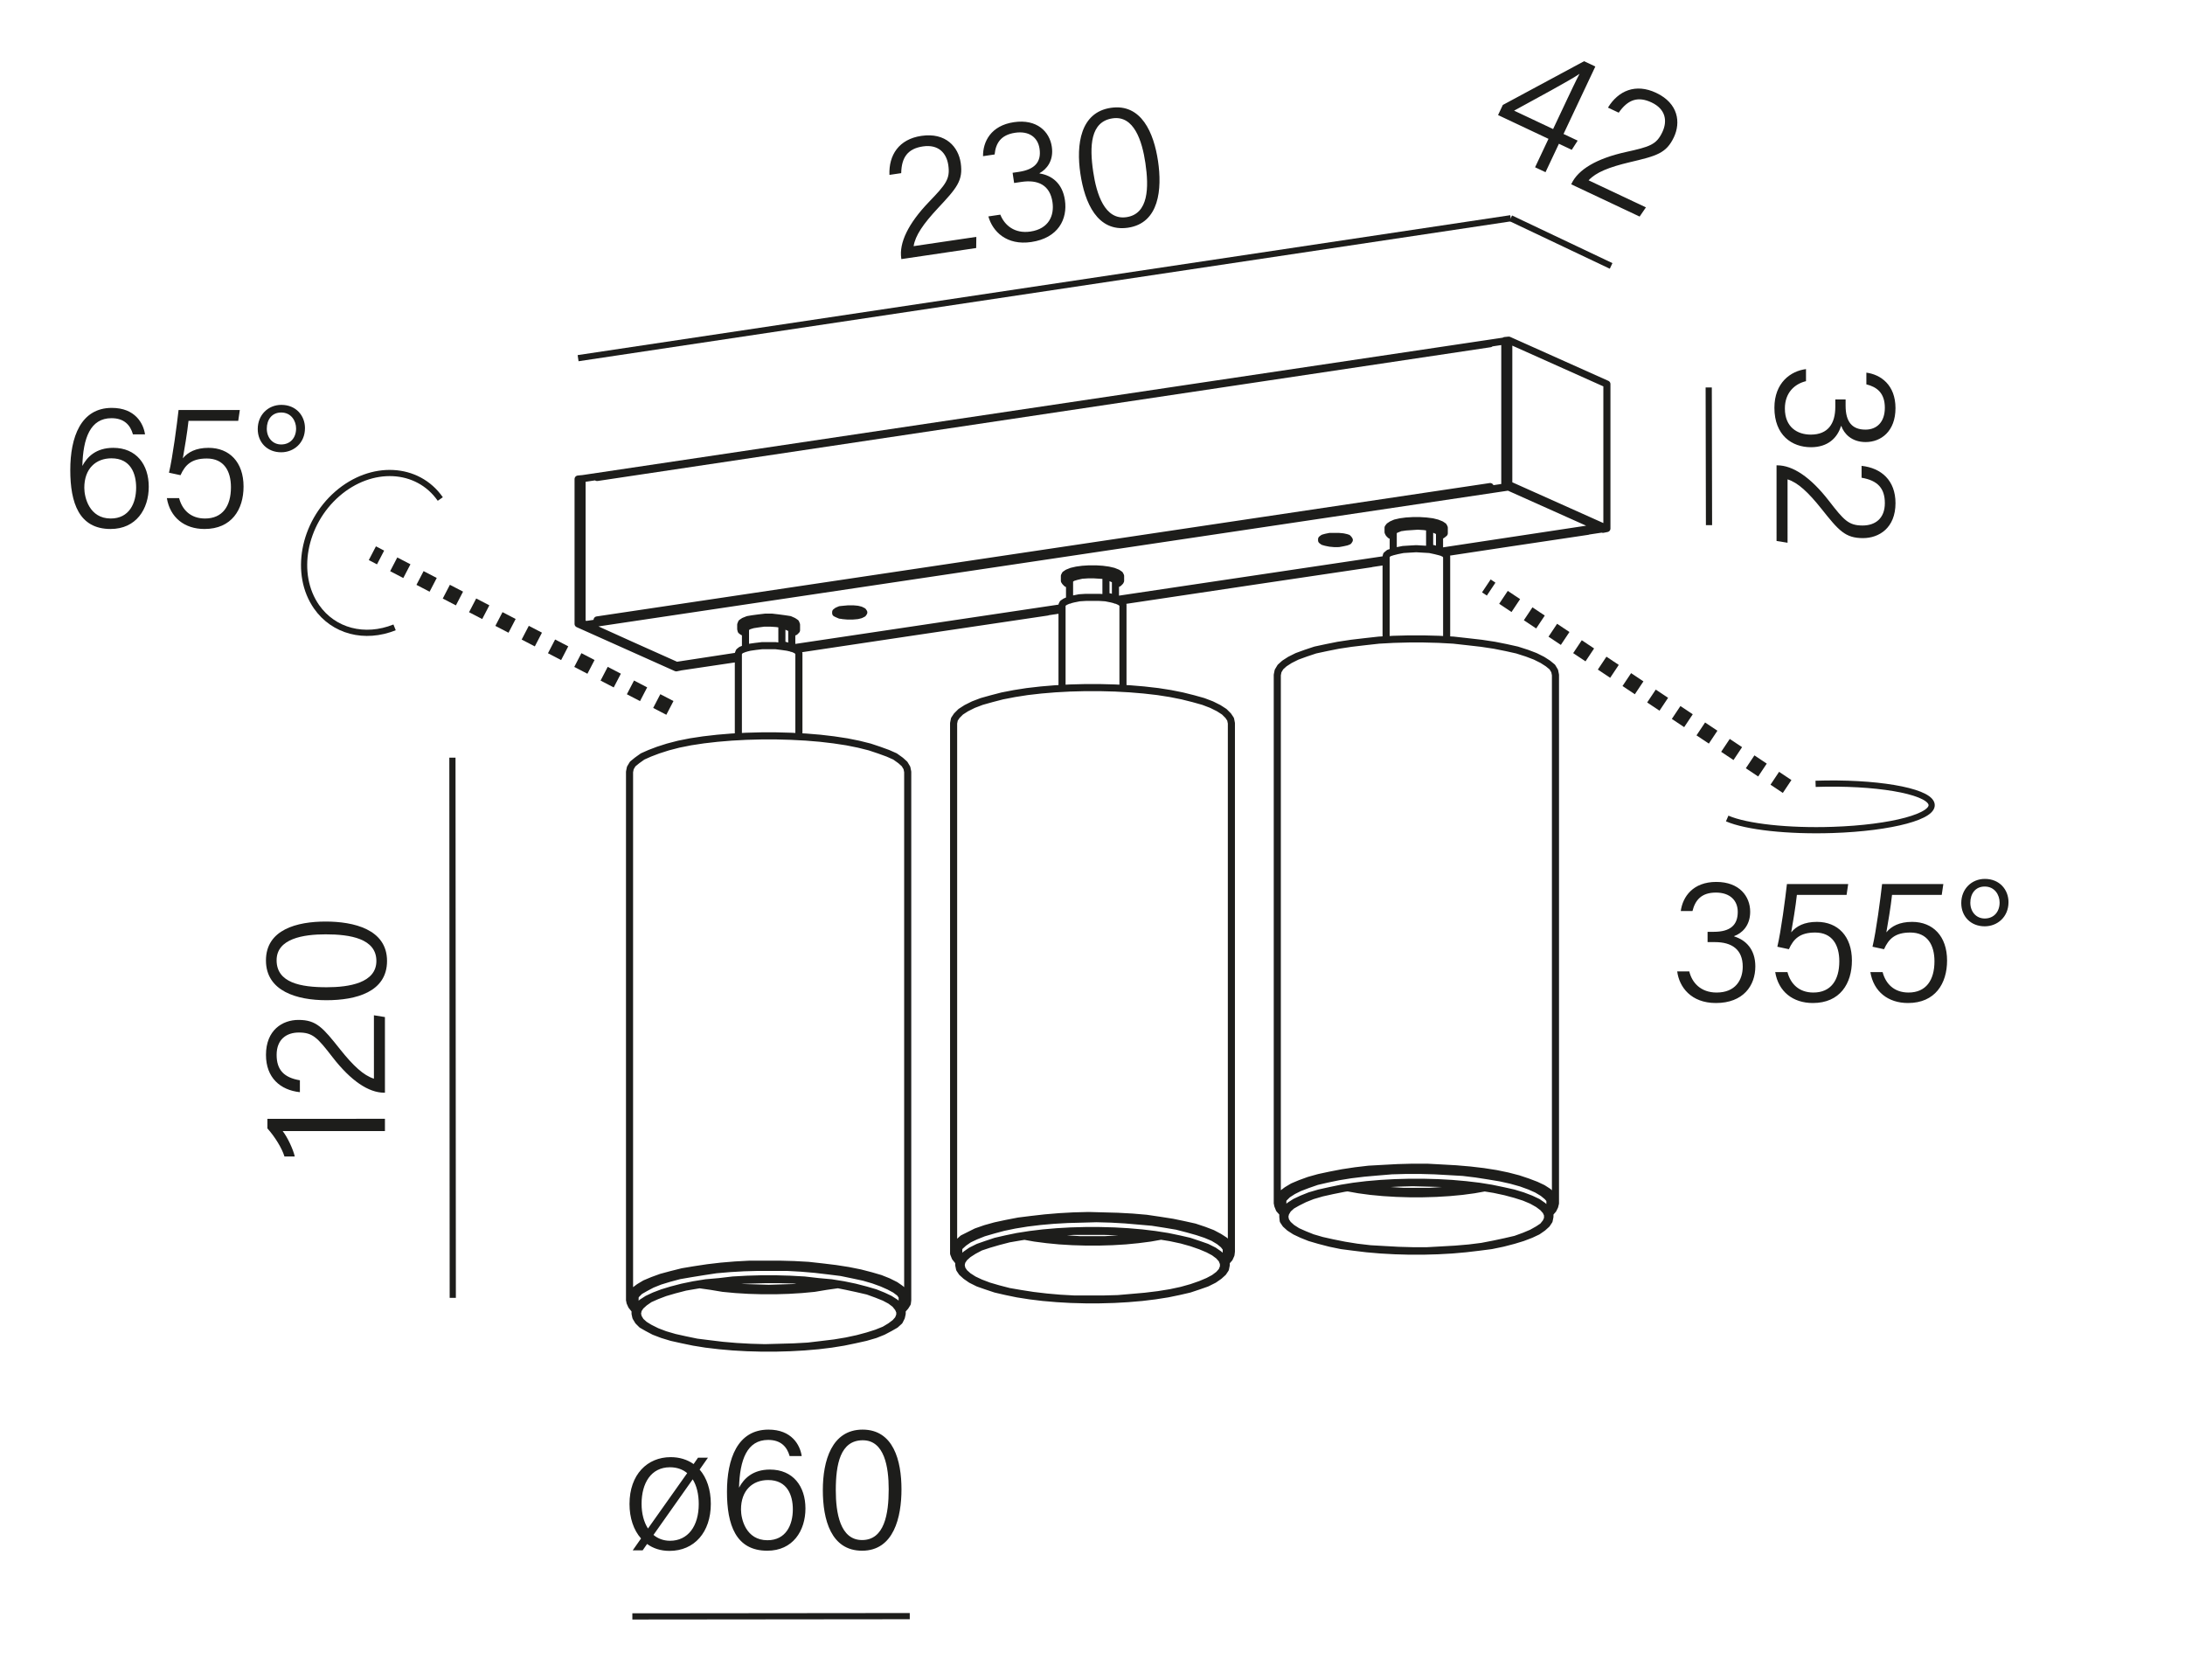 <?xml version="1.0" encoding="UTF-8"?><svg xmlns="http://www.w3.org/2000/svg" width="800" height="615" viewBox="0 0 800 615"><path fill="none" stroke="#1d1d1b" stroke-miterlimit="22.926" stroke-width="2.268" d="M632.378,299.645c7.045,3.061,22.393,4.733,38.621,4.19,21.677-.716,37.85-5.08,36.124-9.737-1.726-4.668-20.7-7.87-42.377-7.142"/><g fill="#1d1d1b"><path d="M615.384 333.528c.715-5.265 4.485-10.66 13.001-10.66 8.515 0 12.415 5.33 12.415 10.92 0 5.2-3.12 7.931-5.85 8.905v.131c4.225 1.3 7.734 4.68 7.734 10.985 0 7.02-4.42 13.391-14.43 13.391-9.166 0-13.456-5.916-14.171-11.571h4.42c.976 4.096 4.16 7.735 10.011 7.735 6.825 0 9.556-4.55 9.556-9.49 0-6.305-4.03-8.97-10.141-8.97h-2.73v-3.771h2.275c6.045 0 8.775-2.47 8.775-7.28 0-4.226-2.86-7.085-7.995-7.085-5.396 0-7.605 2.859-8.581 6.76h-4.29ZM676.095 327.613h-18.201c-.39 3.9-1.625 11.245-2.08 13.716 1.886-2.275 4.811-3.836 9.426-3.836 7.605 0 12.806 5.2 12.806 14.171 0 8.386-4.355 15.536-14.301 15.536-7.28 0-12.61-4.16-13.78-11.311h4.485c1.104 4.225 4.16 7.475 9.49 7.475 6.37 0 9.49-4.484 9.49-11.44 0-5.915-2.535-10.53-8.841-10.53-5.59 0-7.93 2.34-9.62 6.11l-4.225-.91c1.364-5.72 2.925-17.745 3.51-22.945h22.426l-.585 3.965ZM710.935 327.613h-18.201c-.39 3.9-1.625 11.245-2.08 13.716 1.886-2.275 4.811-3.836 9.426-3.836 7.605 0 12.806 5.2 12.806 14.171 0 8.386-4.355 15.536-14.301 15.536-7.28 0-12.61-4.16-13.78-11.311h4.485c1.104 4.225 4.16 7.475 9.49 7.475 6.37 0 9.49-4.484 9.49-11.44 0-5.915-2.535-10.53-8.841-10.53-5.59 0-7.93 2.34-9.62 6.11l-4.225-.91c1.364-5.72 2.925-17.745 3.51-22.945h22.426l-.585 3.965ZM735.375 330.278c0 5.46-4.096 8.841-8.71 8.841-5.07 0-8.581-3.575-8.581-8.516 0-5.136 3.771-8.841 8.646-8.841 5.396 0 8.646 3.966 8.646 8.516ZM721.399 330.473c0 3.314 2.146 5.785 5.266 5.785 3.314 0 5.46-2.405 5.46-5.851 0-2.729-1.755-5.85-5.46-5.85-3.445 0-5.266 2.665-5.266 5.915Z"/></g><path fill="none" stroke="#1d1d1b" stroke-dasharray="5.427 5.427" stroke-miterlimit="22.926" stroke-width="5.669" d="M654.324 287.933 544.198 214.497"/><g fill="#1d1d1b"><path d="m330.017 94.854-.038-.257c-.838-5.659 2.52-12.727 10.091-20.616 6.265-6.513 7.881-8.46 7.129-13.54-.656-4.437-3.633-7.676-9.291-6.838-5.466.809-7.831 3.919-7.948 9.785l-4.309.638c-.285-7.252 3.455-13.062 11.686-14.281 9.002-1.333 13.553 4.105 14.409 9.893.961 6.495-1.461 9.218-8.383 16.617-5.33 5.718-8.25 9.961-8.856 13.862l22.956-3.398-.053 4.082-27.393 4.055ZM359.923 57.178c-.064-5.313 2.876-11.203 11.299-12.45 8.424-1.247 13.062 3.455 13.881 8.985.762 5.144-1.925 8.302-4.483 9.666l.019.129c4.371.667 8.338 3.497 9.261 9.734 1.027 6.944-2.411 13.894-12.313 15.359-9.067 1.342-14.177-3.882-15.713-9.371l4.373-.647c1.563 3.908 5.248 7.043 11.035 6.186 6.751-1 8.785-5.9 8.062-10.787-.924-6.237-5.3-8.284-11.345-7.389l-2.7.399-.552-3.73 2.25-.333c5.98-.885 8.319-3.728 7.614-8.486-.618-4.18-3.866-6.59-8.945-5.838-5.338.79-7.105 3.943-7.499 7.944l-4.243.628ZM423.995 58.996c1.495 10.096.528 22.659-10.981 24.362-11.253 1.666-15.876-9.149-17.457-19.824-1.57-10.61-.03-22.403 11.159-24.059 11.188-1.656 15.747 9.168 17.279 19.521ZM400.26 62.904c1.2 8.102 4.209 17.776 12.182 16.596 8.103-1.199 8.247-10.879 6.924-19.818-1.199-8.102-4.17-17.519-12.015-16.358-8.167 1.209-8.48 10.192-7.091 19.58Z"/></g><path fill="none" stroke="#1d1d1b" stroke-miterlimit="22.926" stroke-width="2.268" d="M211.661 131.125 553.117 79.906"/><g fill="#1d1d1b"><path d="m253.948 535.988 1.624-2.341h3.64l-3.054 4.355c2.6 2.99 4.096 7.345 4.096 12.545.001 10.4-6.043 17.227-15.144 17.227-3.186 0-5.98-.91-8.19-2.535l-1.625 2.342h-3.64l3.054-4.355c-2.73-3.055-4.225-7.54-4.226-12.61-.001-10.855 6.562-17.162 15.078-17.162 3.25 0 6.11.91 8.387 2.535ZM234.903 550.55c0 3.575.846 6.694 2.341 9.034l14.363-20.28c-1.625-1.365-3.77-2.146-6.305-2.146-6.955 0-10.4 5.852-10.399 13.392ZM255.834 550.613c0-3.641-.781-6.76-2.211-9.034l-14.364 20.346c1.626 1.364 3.706 2.145 6.046 2.145 6.565 0 10.53-5.331 10.529-13.456ZM289.111 533.061c-.975-3.445-3.25-5.915-7.865-5.915-7.735.001-10.4 7.281-10.659 17.486 1.755-3.315 5.005-6.631 11.311-6.631 8.45 0 13 6.109 13.001 14.234.001 8.19-4.613 15.472-13.974 15.472-11.57.001-14.756-9.555-14.757-21.58-.002-12.025 3.832-22.751 15.207-22.752 8.516 0 11.571 5.655 12.157 9.686h-4.421ZM290.283 552.562c0-5.07-1.951-10.726-9.036-10.726-5.72 0-9.944 3.771-9.944 10.791.001 3.511 1.821 11.246 9.687 11.245 6.76 0 9.295-5.591 9.294-11.311ZM330.061 545.215c.002 10.205-2.792 22.491-14.427 22.491-11.376.001-14.367-11.375-14.368-22.165-.002-10.726 3.247-22.166 14.558-22.167 11.311 0 14.236 11.376 14.237 21.841ZM306.011 545.606c0 8.189 1.562 18.2 9.622 18.199 8.189 0 9.749-9.556 9.748-18.591 0-8.19-1.562-17.94-9.491-17.94-8.256.001-9.88 8.841-9.879 18.332Z"/></g><path fill="none" stroke="#1d1d1b" stroke-miterlimit="22.926" stroke-width="2.268" d="M333.096 591.656 231.528 591.758"/><g fill="#1d1d1b"><path d="m140.937 414.072-37.441.007c1.755 2.21 3.901 6.824 4.421 9.294l-3.77.001c-.91-2.99-3.446-7.149-6.241-10.27l-.001-3.51 43.031-.008.001 4.485ZM140.935 400.033h-.26c-5.721.001-12.222-4.354-18.918-12.997-5.526-7.148-7.217-9.034-12.353-9.033-4.485.001-8.124 2.473-8.123 8.192 0 5.525 2.73 8.319 8.517 9.294l.001 4.354c-7.216-.778-12.417-5.328-12.418-13.648-.002-9.1 6.043-12.806 11.894-12.807 6.565-.001 8.905 2.793 15.212 10.722 4.876 6.109 8.646 9.619 12.417 10.788l-.004-23.206 4.03.649.005 27.691ZM119.214 337.376c10.205-.002 22.491 2.79 22.493 14.425.002 11.376-11.374 14.369-22.164 14.371-10.726.002-22.166-3.246-22.168-14.557s11.374-14.237 21.839-14.239ZM119.609 361.427c8.189-.002 18.199-1.564 18.198-9.625-.001-8.189-9.557-9.748-18.592-9.746-8.19.002-17.94 1.564-17.939 9.494.001 8.256 8.842 9.879 18.333 9.877Z"/></g><path fill="none" stroke="#1d1d1b" stroke-miterlimit="22.926" stroke-width="2.268" d="M165.647 277.37 165.774 475.144"/><g fill="#1d1d1b"><path d="M683.337 136.42c5.265.714 10.661 4.483 10.662 12.998.001 8.516-5.328 12.417-10.919 12.418-5.2.001-7.931-3.119-8.906-5.849h-.13c-1.3 4.226-4.679 7.736-10.984 7.737-7.021.001-13.392-4.417-13.393-14.428-.002-9.165 5.913-13.457 11.568-14.173v4.42c-4.095.976-7.734 4.162-7.733 10.013.001 6.825 4.552 9.554 9.492 9.553 6.305-.001 8.97-4.032 8.969-10.142l-.001-2.73 3.771-.001.001 2.275c.001 6.045 2.471 8.775 7.281 8.774 4.225-.001 7.085-2.862 7.084-7.998-.001-5.395-2.861-7.604-6.762-8.578v-4.29ZM650.451 170.355h.26c5.721-.001 12.222 4.354 18.918 12.997 5.526 7.148 7.216 9.034 12.352 9.033 4.485-.001 8.125-2.473 8.124-8.192-.001-5.525-2.73-8.319-8.517-9.294l-.001-4.354c7.216.778 12.417 5.328 12.418 13.648.002 9.1-6.043 12.807-11.894 12.808-6.565.001-8.905-2.794-15.213-10.723-4.875-6.109-8.646-9.619-12.416-10.788l.003 23.206-4.03-.65-.004-27.69Z"/></g><path fill="none" stroke="#1d1d1b" stroke-miterlimit="22.926" stroke-width="2.268" d="M625.723 192.263 625.618 141.837"/><g fill="#1d1d1b"><path d="m562.044 61.238 4.906-10.407-18.462-8.705 1.746-3.704 29.754-16.011 4.115 1.94-11.641 24.694 5.174 2.44-2.162 3.365-4.703-2.218-4.906 10.407-3.821-1.802ZM573.742 36.426c1.192-2.528 3.243-6.879 4.58-9.411-2.945 2.133-16.79 9.547-23.968 13.493l14.287 6.736 5.101-10.818ZM575.272 67.474l.111-.235c2.439-5.174 9.149-9.196 19.824-11.565 8.823-1.948 11.249-2.673 13.439-7.318 1.912-4.057 1.23-8.403-3.943-10.842-4.998-2.356-8.69-1.08-12.039 3.738l-3.939-1.857c3.783-6.193 10.115-8.957 17.641-5.408 8.232 3.881 9.005 10.93 6.511 16.221-2.8 5.938-6.325 6.863-16.188 9.183-7.605 1.805-12.388 3.718-15.054 6.629l20.989 9.897-2.306 3.369-25.047-11.811Z"/></g><path fill="none" stroke="#1d1d1b" stroke-miterlimit="22.926" stroke-width="2.268" d="M553.117 79.906 589.882 97.354M144.471 229.678c-10.976 4.39-22.328 1.405-28.568-7.522-8.328-11.935-4.935-30.433 7.568-41.34 12.519-10.891 29.412-10.055 37.732 1.873"/><path fill="none" stroke="#1d1d1b" stroke-dasharray="5.427 5.427" stroke-miterlimit="22.926" stroke-width="5.669" d="M245.272 259.161 136.334 202.527"/><g fill="#1d1d1b"><path d="M48.676 159.011c-.975-3.445-3.25-5.915-7.865-5.915-7.735 0-10.4 7.28-10.66 17.485 1.755-3.315 5.005-6.63 11.311-6.63 8.45 0 13 6.11 13 14.236 0 8.19-4.615 15.471-13.976 15.471-11.57 0-14.755-9.556-14.755-21.581s3.835-22.751 15.21-22.751c8.516 0 11.57 5.655 12.156 9.686h-4.421ZM49.846 178.511c0-5.07-1.95-10.725-9.035-10.725-5.72 0-9.945 3.77-9.945 10.79 0 3.51 1.82 11.246 9.686 11.246 6.76 0 9.295-5.59 9.295-11.311ZM87.221 154.071h-18.201c-.39 3.9-1.625 11.246-2.08 13.716 1.885-2.275 4.811-3.835 9.426-3.835 7.604 0 12.806 5.2 12.806 14.171 0 8.385-4.355 15.536-14.301 15.536-7.28 0-12.61-4.16-13.781-11.311h4.485c1.105 4.225 4.16 7.475 9.49 7.475 6.371 0 9.491-4.485 9.491-11.44 0-5.915-2.535-10.53-8.841-10.53-5.59 0-7.931 2.34-9.62 6.11l-4.226-.91c1.365-5.72 2.926-17.746 3.511-22.946h22.426l-.585 3.965ZM111.66 156.736c0 5.46-4.096 8.841-8.711 8.841-5.07 0-8.58-3.575-8.58-8.516 0-5.135 3.771-8.84 8.646-8.84 5.395 0 8.646 3.965 8.646 8.515ZM97.685 156.931c0 3.315 2.145 5.785 5.265 5.785 3.315 0 5.46-2.405 5.46-5.85 0-2.73-1.755-5.85-5.46-5.85-3.445 0-5.265 2.665-5.265 5.915Z"/></g><g fill="none" stroke="#1d1d1b" stroke-linecap="round" stroke-linejoin="round" stroke-width="2.598"><path d="M349.148 264.769 349.438 263.32M349.438 263.32 350.307 262.017M350.307 262.017 351.756 260.568M351.756 260.568 353.784 259.264M353.784 259.264 356.392 257.96M356.392 257.96 359.435 256.801M359.435 256.801 363.057 255.787M363.057 255.787 366.968 254.773M366.968 254.773 371.459 253.904M371.459 253.904 376.095 253.179M376.095 253.179 381.166 252.6M381.166 252.6 386.382 252.165M386.382 252.165 391.742 251.875M391.742 251.875 397.247 251.73M397.247 251.73 402.753 251.73M402.753 251.73 408.258 251.875M408.258 251.875 413.618 252.165M413.618 252.165 418.834 252.6M418.834 252.6 423.905 253.179M423.905 253.179 428.541 253.904M428.541 253.904 432.887 254.773M432.887 254.773 436.943 255.787M436.943 255.787 440.565 256.801M440.565 256.801 443.608 257.96M443.608 257.96 446.216 259.264M446.216 259.264 448.244 260.568M448.244 260.568 449.693 262.017M449.693 262.017 450.562 263.32M450.562 263.32 450.852 264.769M350.307 459.048 350.597 460.063M350.597 460.063 351.032 461.222M448.968 461.222 449.548 459.773M449.548 459.773 449.548 458.469M449.548 458.469 448.968 457.02M448.968 457.02 447.954 455.716M447.954 455.716 446.36 454.412M446.36 454.412 444.187 453.108M444.187 453.108 441.435 451.949M441.435 451.949 438.392 450.935M438.392 450.935 434.77 449.921M434.77 449.921 430.859 448.907M430.859 448.907 426.512 448.183M426.512 448.183 421.876 447.458M421.876 447.458 416.951 447.024M416.951 447.024 411.88 446.589M411.88 446.589 406.809 446.299M406.809 446.299 401.449 446.154M401.449 446.154 396.233 446.299M396.233 446.299 390.873 446.444M390.873 446.444 385.802 446.734M385.802 446.734 380.876 447.168M380.876 447.168 376.095 447.748M376.095 447.748 371.604 448.472M371.604 448.472 367.403 449.342M367.403 449.342 363.636 450.356M363.636 450.356 360.159 451.37M360.159 451.37 357.261 452.529M357.261 452.529 354.799 453.688M354.799 453.688 352.915 454.992M352.915 454.992 351.466 456.296M351.466 456.296 350.597 457.6M350.597 457.6 350.307 459.048M450.852 458.179 450.707 459.338M450.707 459.338 450.127 460.642M450.127 460.642 449.113 461.801M350.887 461.801 349.728 460.352M349.728 460.352 349.148 458.903M349.148 458.903 349.148 457.6M349.148 457.6 349.728 456.151M349.728 456.151 350.887 454.847M350.887 454.847 352.481 453.398M352.481 453.398 354.799 452.239M354.799 452.239 357.406 450.935M357.406 450.935 360.739 449.776M360.739 449.776 364.36 448.762M364.36 448.762 368.417 447.893M368.417 447.893 372.908 447.024M372.908 447.024 377.544 446.444M377.544 446.444 382.615 445.865M382.615 445.865 387.83 445.43M387.83 445.43 393.046 445.14M393.046 445.14 398.551 444.995M398.551 444.995 403.912 445.14M403.912 445.14 409.272 445.285M409.272 445.285 414.633 445.575M414.633 445.575 419.703 446.009M419.703 446.009 424.629 446.734M424.629 446.734 429.265 447.458M429.265 447.458 433.466 448.328M433.466 448.328 437.378 449.197M437.378 449.197 440.855 450.356M440.855 450.356 443.898 451.515M443.898 451.515 446.36 452.819M446.36 452.819 448.389 454.123M448.389 454.123 449.693 455.426M449.693 455.426 450.562 456.875M450.562 456.875 450.852 458.179M349.873 459.048 350.163 460.352M350.163 460.352 351.032 461.801M448.968 461.801 449.837 460.352M449.837 460.352 449.982 458.903M449.982 458.903 449.693 457.6M449.693 457.6 448.823 456.151M448.823 456.151 447.375 454.847M447.375 454.847 445.346 453.543M445.346 453.543 442.739 452.384M442.739 452.384 439.696 451.225M439.696 451.225 436.219 450.066M436.219 450.066 432.307 449.197M432.307 449.197 427.961 448.328M427.961 448.328 423.325 447.603M423.325 447.603 418.399 447.024M418.399 447.024 413.184 446.589M413.184 446.589 407.968 446.299M407.968 446.299 402.608 446.154M402.608 446.154 397.102 446.154M397.102 446.154 391.742 446.299M391.742 446.299 386.527 446.589M386.527 446.589 381.311 447.024M381.311 447.024 376.53 447.603M376.53 447.603 371.894 448.328M371.894 448.328 367.548 449.197M367.548 449.197 363.636 450.211M363.636 450.211 360.159 451.225M360.159 451.225 357.117 452.384M357.117 452.384 354.509 453.543M354.509 453.543 352.625 454.847M352.625 454.847 351.177 456.296M351.177 456.296 350.163 457.6M350.163 457.6 349.873 459.048M349.148 264.769 349.148 458.179M450.852 458.179 450.852 264.769M350.887 461.801 350.887 461.801M448.968 461.801 448.968 461.801M292.502 239.271 292.212 238.547M292.212 238.547 291.488 237.967M291.488 237.967 290.184 237.388M290.184 237.388 288.3 236.953M288.3 236.953 286.272 236.663M286.272 236.663 283.954 236.373M283.954 236.373 281.491 236.373M281.491 236.373 279.028 236.373M279.028 236.373 276.565 236.663M276.565 236.663 274.537 236.953M274.537 236.953 272.799 237.388M272.799 237.388 271.35 237.967M271.35 237.967 270.625 238.547M270.625 238.547 270.336 239.271M286.272 228.55 284.244 228.26M284.244 228.26 282.071 228.116M282.071 228.116 279.753 228.116M279.753 228.116 277.58 228.405M277.58 228.405 275.696 228.695M275.696 228.695 274.247 229.13M274.247 229.13 273.233 229.709M273.233 229.709 272.943 230.289M289.749 237.243 289.025 236.808M289.025 236.808 287.866 236.373M287.866 236.373 286.272 235.939M289.894 237.388 289.894 230.144M286.272 228.55 289.894 230.144M286.272 228.55 286.272 235.939M289.894 230.289 289.894 230.289M292.502 269.695 292.502 239.271M270.336 239.271 270.336 269.695M272.943 230.289 272.943 237.388M289.894 237.388 289.894 230.289M259.035 469.914 263.092 470.494M263.092 470.494 267.438 470.928M267.438 470.928 272.074 471.363M272.074 471.363 276.71 471.508M276.71 471.508 281.491 471.653M281.491 471.653 286.127 471.508M286.127 471.508 290.908 471.363M290.908 471.363 295.399 470.928M295.399 470.928 299.746 470.494M299.746 470.494 303.802 469.914M258.746 469.914 262.947 470.494M262.947 470.494 267.293 471.073M267.293 471.073 271.929 471.363M271.929 471.363 276.71 471.653M276.71 471.653 281.491 471.653M281.491 471.653 286.272 471.653M286.272 471.653 290.908 471.363M290.908 471.363 295.544 471.073M295.544 471.073 300.035 470.494M300.035 470.494 304.092 469.914M256.283 470.349 260.339 470.928M260.339 470.928 264.686 471.653M264.686 471.653 269.322 472.087M269.322 472.087 274.103 472.377M274.103 472.377 279.028 472.522M279.028 472.522 283.954 472.522M283.954 472.522 288.735 472.377M288.735 472.377 293.516 472.087M293.516 472.087 298.152 471.653M298.152 471.653 302.498 470.928M302.498 470.928 306.555 470.349M233.392 480.925 233.682 479.476M233.682 479.476 234.551 478.172M234.551 478.172 236 476.868M236 476.868 237.883 475.564M237.883 475.564 240.491 474.405M240.491 474.405 243.534 473.246M243.534 473.246 247.011 472.232M247.011 472.232 250.922 471.218M250.922 471.218 255.124 470.494M255.124 470.494 259.76 469.769M259.76 469.769 264.541 469.19M264.541 469.19 269.611 468.755M269.611 468.755 274.827 468.61M274.827 468.61 280.042 468.465M280.042 468.465 285.403 468.465M285.403 468.465 290.618 468.61M290.618 468.61 295.834 469.045M295.834 469.045 300.76 469.479M300.76 469.479 305.541 470.059M305.541 470.059 309.887 470.928M309.887 470.928 313.943 471.797M313.943 471.797 317.71 472.667M317.71 472.667 320.898 473.826M320.898 473.826 323.795 474.985M323.795 474.985 325.968 476.144M325.968 476.144 327.707 477.448M327.707 477.448 328.866 478.896M328.866 478.896 329.445 480.2M329.445 480.2 329.445 481.504M329.445 481.504 328.866 482.953M328.866 482.953 327.707 484.257M327.707 484.257 325.968 485.561M325.968 485.561 323.795 486.865M323.795 486.865 320.898 488.024M320.898 488.024 317.71 489.038M317.71 489.038 313.943 490.052M313.943 490.052 309.887 490.921M309.887 490.921 305.541 491.646M305.541 491.646 300.76 492.225M300.76 492.225 295.834 492.805M295.834 492.805 290.618 493.094M290.618 493.094 285.403 493.239M285.403 493.239 280.042 493.384M280.042 493.384 274.827 493.239M274.827 493.239 269.611 492.949M269.611 492.949 264.541 492.515M264.541 492.515 259.76 491.935M259.76 491.935 255.124 491.356M255.124 491.356 250.922 490.487M250.922 490.487 247.011 489.617M247.011 489.617 243.534 488.603M243.534 488.603 240.491 487.444M240.491 487.444 237.883 486.14M237.883 486.14 236 484.981M236 484.981 234.551 483.677M234.551 483.677 233.682 482.229M233.682 482.229 233.392 480.925M232.523 480.925 232.813 479.476M232.813 479.476 233.682 478.172M233.682 478.172 234.986 476.868M234.986 476.868 237.014 475.564M237.014 475.564 239.477 474.405M239.477 474.405 242.519 473.246M242.519 473.246 245.852 472.232M245.852 472.232 249.763 471.218M249.763 471.218 253.965 470.349M253.965 470.349 258.456 469.624M258.456 469.624 263.382 469.19M263.382 469.19 268.307 468.61M268.307 468.61 273.523 468.32M273.523 468.32 278.739 468.176M278.739 468.176 284.099 468.176M284.099 468.176 289.315 468.32M289.315 468.32 294.53 468.61M294.53 468.61 299.601 469.19M299.601 469.19 304.382 469.624M304.382 469.624 308.873 470.349M308.873 470.349 313.074 471.218M313.074 471.218 316.986 472.232M316.986 472.232 320.463 473.246M320.463 473.246 323.36 474.405M323.36 474.405 325.823 475.564M325.823 475.564 327.852 476.868M327.852 476.868 329.3 478.172M329.3 478.172 330.025 479.476M330.025 479.476 330.315 480.925M330.315 480.925 330.025 482.229M330.025 482.229 329.3 483.677M329.3 483.677 327.852 484.981M327.852 484.981 325.823 486.14M325.823 486.14 323.36 487.444M323.36 487.444 320.463 488.603M320.463 488.603 316.986 489.617M316.986 489.617 313.074 490.487M313.074 490.487 308.873 491.356M308.873 491.356 304.382 492.08M304.382 492.08 299.601 492.66M299.601 492.66 294.53 493.094M294.53 493.094 289.315 493.384M289.315 493.384 284.099 493.529M284.099 493.529 278.739 493.529M278.739 493.529 273.523 493.384M273.523 493.384 268.307 493.094M268.307 493.094 263.382 492.66M263.382 492.66 258.456 492.08M258.456 492.08 253.965 491.356M253.965 491.356 249.763 490.487M249.763 490.487 245.852 489.617M245.852 489.617 242.519 488.603M242.519 488.603 239.477 487.444M239.477 487.444 237.014 486.14M237.014 486.14 234.986 484.981M234.986 484.981 233.682 483.677M233.682 483.677 232.813 482.229M232.813 482.229 232.523 480.925M330.315 480.925 330.315 474.695M232.523 474.695 232.523 480.925M291.633 228.695 291.343 227.971M291.343 227.971 290.474 227.391M290.474 227.391 289.17 226.812M289.17 226.812 287.286 226.522M287.286 226.522 285.113 226.232M285.113 226.232 282.65 225.942M282.65 225.942 280.187 225.942M280.187 225.942 277.724 226.232M277.724 226.232 275.551 226.522M275.551 226.522 273.813 226.812M273.813 226.812 272.364 227.391M272.364 227.391 271.495 227.971M271.495 227.971 271.205 228.695M271.205 230.289 271.35 230.868M271.35 230.868 271.929 231.303M271.929 231.303 272.943 231.737M289.894 231.737 291.053 231.303M291.053 231.303 291.633 230.723M291.633 230.723 291.633 229.999M291.633 229.999 291.198 229.419M291.198 229.419 290.039 228.84M290.039 228.84 288.59 228.405M288.59 228.405 286.707 227.971M286.707 227.971 284.534 227.826M284.534 227.826 282.071 227.681M282.071 227.681 279.753 227.681M279.753 227.681 277.435 227.826M277.435 227.826 275.406 228.116M275.406 228.116 273.523 228.55M273.523 228.55 272.219 229.13M272.219 229.13 271.495 229.709M271.495 229.709 271.205 230.289M291.633 230.289 291.633 228.695M271.205 228.695 271.205 230.289M230.495 282.589 230.784 281.14M230.784 281.14 231.654 279.691M231.654 279.691 233.247 278.388M233.247 278.388 235.276 276.939M235.276 276.939 237.883 275.78M237.883 275.78 240.926 274.621M240.926 274.621 244.548 273.462M244.548 273.462 248.459 272.448M248.459 272.448 252.806 271.578M252.806 271.578 257.587 270.854M257.587 270.854 262.657 270.275M262.657 270.275 267.873 269.84M267.873 269.84 273.233 269.55M273.233 269.55 278.739 269.405M278.739 269.405 284.244 269.405M284.244 269.405 289.604 269.55M289.604 269.55 295.11 269.84M295.11 269.84 300.325 270.275M300.325 270.275 305.251 270.854M305.251 270.854 310.032 271.578M310.032 271.578 314.378 272.448M314.378 272.448 318.435 273.462M318.435 273.462 321.912 274.621M321.912 274.621 325.099 275.78M325.099 275.78 327.707 276.939M327.707 276.939 329.735 278.388M329.735 278.388 331.184 279.691M331.184 279.691 332.053 281.14M332.053 281.14 332.343 282.589M231.799 476.723 231.944 477.882M231.944 477.882 232.523 478.896M330.315 478.896 331.039 477.448M331.039 477.448 331.039 476.144M331.039 476.144 330.459 474.84M330.459 474.84 329.445 473.391M329.445 473.391 327.707 472.087M327.707 472.087 325.534 470.928M325.534 470.928 322.926 469.769M322.926 469.769 319.739 468.61M319.739 468.61 316.262 467.596M316.262 467.596 312.205 466.727M312.205 466.727 308.004 465.858M308.004 465.858 303.368 465.278M303.368 465.278 298.442 464.699M298.442 464.699 293.371 464.264M293.371 464.264 288.156 463.974M288.156 463.974 282.94 463.974M282.94 463.974 277.58 463.974M277.58 463.974 272.364 464.119M272.364 464.119 267.293 464.409M267.293 464.409 262.223 464.843M262.223 464.843 257.442 465.568M257.442 465.568 252.951 466.292M252.951 466.292 248.749 467.017M248.749 467.017 244.982 468.031M244.982 468.031 241.65 469.045M241.65 469.045 238.753 470.204M238.753 470.204 236.29 471.508M236.29 471.508 234.262 472.667M234.262 472.667 232.958 473.971M232.958 473.971 232.088 475.419M232.088 475.419 231.799 476.723M332.343 475.999 332.198 477.158M332.198 477.158 331.474 478.317M331.474 478.317 330.459 479.476M232.378 479.476 231.219 478.027M231.219 478.027 230.64 476.723M230.64 476.723 230.64 475.274M230.64 475.274 231.074 473.826M231.074 473.826 232.233 472.522M232.233 472.522 233.972 471.218M233.972 471.218 236.145 469.914M236.145 469.914 238.898 468.755M238.898 468.755 242.085 467.596M242.085 467.596 245.852 466.582M245.852 466.582 249.908 465.568M249.908 465.568 254.254 464.843M254.254 464.843 259.035 464.119M259.035 464.119 263.961 463.54M263.961 463.54 269.177 463.105M269.177 463.105 274.537 462.815M274.537 462.815 279.898 462.815M279.898 462.815 285.403 462.815M285.403 462.815 290.763 462.96M290.763 462.96 295.979 463.25M295.979 463.25 301.194 463.829M301.194 463.829 305.975 464.409M305.975 464.409 310.611 465.133M310.611 465.133 314.958 466.002M314.958 466.002 318.869 467.017M318.869 467.017 322.346 468.031M322.346 468.031 325.244 469.19M325.244 469.19 327.852 470.494M327.852 470.494 329.735 471.797M329.735 471.797 331.184 473.101M331.184 473.101 332.053 474.55M332.053 474.55 332.343 475.999M231.364 476.723 231.654 478.172M231.654 478.172 232.523 479.476M330.315 479.476 331.184 478.027M331.184 478.027 331.474 476.723M331.474 476.723 331.184 475.274M331.184 475.274 330.315 473.971M330.315 473.971 328.866 472.522M328.866 472.522 326.837 471.218M326.837 471.218 324.23 470.059M324.23 470.059 321.187 468.9M321.187 468.9 317.71 467.741M317.71 467.741 313.654 466.872M313.654 466.872 309.452 466.002M309.452 466.002 304.671 465.278M304.671 465.278 299.746 464.699M299.746 464.699 294.675 464.264M294.675 464.264 289.459 463.974M289.459 463.974 283.954 463.829M283.954 463.829 278.594 463.829M278.594 463.829 273.233 463.974M273.233 463.974 267.873 464.264M267.873 464.264 262.802 464.699M262.802 464.699 257.876 465.278M257.876 465.278 253.24 466.002M253.24 466.002 249.039 466.872M249.039 466.872 245.127 467.886M245.127 467.886 241.505 468.9M241.505 468.9 238.463 470.059M238.463 470.059 236 471.363M236 471.363 233.972 472.667M233.972 472.667 232.523 473.971M232.523 473.971 231.654 475.419M231.654 475.419 231.364 476.723M230.495 282.589 230.495 475.999M332.343 475.999 332.343 282.589M232.378 479.476 232.378 479.476M330.315 479.621 330.315 479.621M247.59 244.487 211.661 228.405M211.661 228.405 211.661 175.381M211.661 175.381 213.11 175.236M211.661 228.405 213.11 228.116M247.59 244.487 249.039 244.197M213.254 175.236 213.254 175.236M213.11 228.116 249.039 244.197M249.039 244.197 249.039 244.197M213.11 175.236 213.11 228.116M529.664 203.776 529.375 203.197M529.375 203.197 528.65 202.472M528.65 202.472 527.201 202.038M527.201 202.038 525.463 201.603M525.463 201.603 523.435 201.169M523.435 201.169 520.972 201.024M520.972 201.024 518.509 200.879M518.509 200.879 516.046 201.024M516.046 201.024 513.728 201.169M513.728 201.169 511.555 201.603M511.555 201.603 509.816 202.038M509.816 202.038 508.512 202.472M508.512 202.472 507.643 203.197M507.643 203.197 507.498 203.776M523.435 193.055 521.406 192.766M521.406 192.766 519.088 192.621M519.088 192.621 516.915 192.766M516.915 192.766 514.742 192.911M514.742 192.911 512.714 193.2M512.714 193.2 511.265 193.78M511.265 193.78 510.396 194.214M510.396 194.214 510.106 194.794M526.912 201.893 526.187 201.313M526.187 201.313 525.028 200.879M525.028 200.879 523.435 200.589M527.057 201.893 527.057 194.649M523.435 193.055 527.057 194.649M523.435 193.055 523.435 200.589M527.057 194.794 527.057 194.794M529.664 234.2 529.664 203.776M507.498 203.776 507.498 234.2M510.106 194.794 510.106 201.893M527.057 201.893 527.057 194.794M496.198 434.419 500.254 434.999M500.254 434.999 504.601 435.578M504.601 435.578 509.092 435.868M509.092 435.868 513.873 436.158M513.873 436.158 518.509 436.158M518.509 436.158 523.29 436.158M523.29 436.158 527.926 435.868M527.926 435.868 532.562 435.578M532.562 435.578 536.908 434.999M536.908 434.999 540.965 434.419M495.908 434.419 499.965 435.144M499.965 435.144 504.456 435.578M504.456 435.578 509.092 436.013M509.092 436.013 513.728 436.158M513.728 436.158 518.654 436.303M518.654 436.303 523.435 436.158M523.435 436.158 528.071 436.013M528.071 436.013 532.707 435.578M532.707 435.578 537.198 435.144M537.198 435.144 541.254 434.419M493.445 434.854 497.502 435.578M497.502 435.578 501.848 436.158M501.848 436.158 506.484 436.593M506.484 436.593 511.265 436.882M511.265 436.882 516.046 437.027M516.046 437.027 520.972 437.027M520.972 437.027 525.898 436.882M525.898 436.882 530.678 436.593M530.678 436.593 535.314 436.158M535.314 436.158 539.661 435.578M539.661 435.578 543.717 434.854M470.41 445.43 470.7 444.126M470.7 444.126 471.569 442.677M471.569 442.677 473.018 441.373M473.018 441.373 475.046 440.214M475.046 440.214 477.654 438.911M477.654 438.911 480.551 437.752M480.551 437.752 484.028 436.737M484.028 436.737 487.94 435.868M487.94 435.868 492.286 434.999M492.286 434.999 496.777 434.419M496.777 434.419 501.703 433.84M501.703 433.84 506.774 433.405M506.774 433.405 511.989 433.116M511.989 433.116 517.205 432.971M517.205 432.971 522.565 433.116M522.565 433.116 527.781 433.26M527.781 433.26 532.852 433.55M532.852 433.55 537.922 433.985M537.922 433.985 542.558 434.709M542.558 434.709 547.049 435.434M547.049 435.434 551.106 436.303M551.106 436.303 554.873 437.317M554.873 437.317 558.06 438.331M558.06 438.331 560.813 439.49M560.813 439.49 563.131 440.794M563.131 440.794 564.869 442.098M564.869 442.098 566.028 443.402M566.028 443.402 566.608 444.706M566.608 444.706 566.608 446.154M566.608 446.154 566.028 447.458M566.028 447.458 564.869 448.907M564.869 448.907 563.131 450.066M563.131 450.066 560.813 451.37M560.813 451.37 558.06 452.529M558.06 452.529 554.873 453.688M554.873 453.688 551.106 454.557M551.106 454.557 547.049 455.426M547.049 455.426 542.558 456.296M542.558 456.296 537.922 456.875M537.922 456.875 532.852 457.31M532.852 457.31 527.781 457.6M527.781 457.6 522.565 457.889M522.565 457.889 517.205 457.889M517.205 457.889 511.989 457.744M511.989 457.744 506.774 457.455M506.774 457.455 501.703 457.165M501.703 457.165 496.777 456.585M496.777 456.585 492.286 455.861M492.286 455.861 487.94 454.992M487.94 454.992 484.028 454.123M484.028 454.123 480.551 453.108M480.551 453.108 477.654 451.949M477.654 451.949 475.046 450.79M475.046 450.79 473.018 449.487M473.018 449.487 471.569 448.183M471.569 448.183 470.7 446.879M470.7 446.879 470.41 445.43M469.686 445.43 469.83 444.126M469.83 444.126 470.7 442.677M470.7 442.677 472.148 441.373M472.148 441.373 474.177 440.07M474.177 440.07 476.64 438.911M476.64 438.911 479.537 437.752M479.537 437.752 483.014 436.737M483.014 436.737 486.926 435.868M486.926 435.868 491.127 434.999M491.127 434.999 495.618 434.275M495.618 434.275 500.399 433.695M500.399 433.695 505.47 433.26M505.47 433.26 510.686 432.971M510.686 432.971 515.901 432.826M515.901 432.826 521.261 432.826M521.261 432.826 526.477 432.971M526.477 432.971 531.693 433.26M531.693 433.26 536.618 433.695M536.618 433.695 541.544 434.275M541.544 434.275 546.035 434.999M546.035 434.999 550.237 435.868M550.237 435.868 554.148 436.737M554.148 436.737 557.481 437.752M557.481 437.752 560.523 438.911M560.523 438.911 562.986 440.07M562.986 440.07 564.869 441.373M564.869 441.373 566.318 442.677M566.318 442.677 567.187 444.126M567.187 444.126 567.477 445.43M567.477 445.43 567.187 446.879M567.187 446.879 566.318 448.183M566.318 448.183 564.869 449.487M564.869 449.487 562.986 450.79M562.986 450.79 560.523 451.949M560.523 451.949 557.481 453.108M557.481 453.108 554.148 454.123M554.148 454.123 550.237 455.137M550.237 455.137 546.035 456.006M546.035 456.006 541.544 456.585M541.544 456.585 536.618 457.165M536.618 457.165 531.693 457.6M531.693 457.6 526.477 457.889M526.477 457.889 521.261 458.034M521.261 458.034 515.901 458.034M515.901 458.034 510.686 457.889M510.686 457.889 505.47 457.6M505.47 457.6 500.399 457.165M500.399 457.165 495.618 456.585M495.618 456.585 491.127 456.006M491.127 456.006 486.926 455.137M486.926 455.137 483.014 454.123M483.014 454.123 479.537 453.108M479.537 453.108 476.64 451.949M476.64 451.949 474.177 450.79M474.177 450.79 472.148 449.487M472.148 449.487 470.7 448.183M470.7 448.183 469.83 446.879M469.83 446.879 469.686 445.43M567.477 445.43 567.477 439.2M469.686 439.2 469.686 445.43M528.795 193.2 528.505 192.621M528.505 192.621 527.636 192.041M527.636 192.041 526.187 191.462M526.187 191.462 524.449 191.027M524.449 191.027 522.131 190.737M522.131 190.737 519.813 190.593M519.813 190.593 517.35 190.593M517.35 190.593 514.887 190.737M514.887 190.737 512.714 191.027M512.714 191.027 510.83 191.462M510.83 191.462 509.526 192.041M509.526 192.041 508.657 192.621M508.657 192.621 508.223 193.2M508.223 194.794 508.512 195.374M508.512 195.374 509.092 195.953M509.092 195.953 510.106 196.388M527.057 196.388 528.071 195.808M528.071 195.808 528.795 195.229M528.795 195.229 528.795 194.649M528.795 194.649 528.216 193.925M528.216 193.925 527.201 193.49M527.201 193.49 525.753 192.911M525.753 192.911 523.724 192.621M523.724 192.621 521.551 192.331M521.551 192.331 519.233 192.186M519.233 192.186 516.915 192.186M516.915 192.186 514.597 192.476M514.597 192.476 512.424 192.766M512.424 192.766 510.686 193.2M510.686 193.2 509.382 193.635M509.382 193.635 508.512 194.214M508.512 194.214 508.223 194.794M528.795 194.794 528.795 193.2M508.223 193.2 508.223 194.794M467.657 247.094 467.947 245.646M467.947 245.646 468.816 244.197M468.816 244.197 470.265 242.893M470.265 242.893 472.293 241.589M472.293 241.589 474.901 240.285M474.901 240.285 478.088 239.126M478.088 239.126 481.565 237.967M481.565 237.967 485.622 237.098M485.622 237.098 489.968 236.229M489.968 236.229 494.749 235.504M494.749 235.504 499.675 234.925M499.675 234.925 504.89 234.345M504.89 234.345 510.251 234.055M510.251 234.055 515.756 233.911M515.756 233.911 521.261 233.911M521.261 233.911 526.767 234.055M526.767 234.055 532.127 234.345M532.127 234.345 537.343 234.925M537.343 234.925 542.413 235.504M542.413 235.504 547.194 236.229M547.194 236.229 551.541 237.098M551.541 237.098 555.452 237.967M555.452 237.967 559.074 239.126M559.074 239.126 562.117 240.285M562.117 240.285 564.724 241.589M564.724 241.589 566.753 242.893M566.753 242.893 568.346 244.197M568.346 244.197 569.216 245.646M569.216 245.646 569.505 247.094M468.961 441.373 469.106 442.388M469.106 442.388 469.686 443.402M567.477 443.402 568.057 442.098M568.057 442.098 568.057 440.649M568.057 440.649 567.622 439.345M567.622 439.345 566.463 438.041M566.463 438.041 564.869 436.737M564.869 436.737 562.696 435.434M562.696 435.434 560.088 434.275M560.088 434.275 556.901 433.116M556.901 433.116 553.279 432.101M553.279 432.101 549.367 431.232M549.367 431.232 545.021 430.508M545.021 430.508 540.385 429.783M540.385 429.783 535.604 429.204M535.604 429.204 530.534 428.914M530.534 428.914 525.318 428.624M525.318 428.624 520.102 428.479M520.102 428.479 514.742 428.479M514.742 428.479 509.526 428.624M509.526 428.624 504.311 429.059M504.311 429.059 499.385 429.494M499.385 429.494 494.604 430.073M494.604 430.073 490.113 430.797M490.113 430.797 485.912 431.667M485.912 431.667 482.145 432.536M482.145 432.536 478.813 433.695M478.813 433.695 475.77 434.854M475.77 434.854 473.452 436.013M473.452 436.013 471.424 437.317M471.424 437.317 470.12 438.621M470.12 438.621 469.251 439.925M469.251 439.925 468.961 441.373M569.505 440.504 569.216 441.663M569.216 441.663 568.636 442.822M568.636 442.822 567.622 443.981M469.541 443.981 468.382 442.677M468.382 442.677 467.802 441.229M467.802 441.229 467.657 439.925M467.657 439.925 468.237 438.476M468.237 438.476 469.396 437.027M469.396 437.027 471.134 435.723M471.134 435.723 473.307 434.419M473.307 434.419 476.06 433.26M476.06 433.26 479.247 432.101M479.247 432.101 482.869 431.087M482.869 431.087 486.926 430.218M486.926 430.218 491.417 429.349M491.417 429.349 496.198 428.624M496.198 428.624 501.124 428.045M501.124 428.045 506.339 427.755M506.339 427.755 511.7 427.465M511.7 427.465 517.06 427.32M517.06 427.32 522.565 427.32M522.565 427.32 527.926 427.61M527.926 427.61 533.141 427.9M533.141 427.9 538.212 428.335M538.212 428.335 543.138 428.914M543.138 428.914 547.774 429.638M547.774 429.638 551.975 430.508M551.975 430.508 555.887 431.522M555.887 431.522 559.364 432.681M559.364 432.681 562.406 433.84M562.406 433.84 564.869 434.999M564.869 434.999 566.898 436.303M566.898 436.303 568.346 437.752M568.346 437.752 569.216 439.055M569.216 439.055 569.505 440.504M468.526 441.373 468.816 442.677M468.816 442.677 469.686 443.981M567.477 443.981 568.346 442.677M568.346 442.677 568.636 441.229M568.636 441.229 568.346 439.925M568.346 439.925 567.332 438.476M567.332 438.476 565.883 437.172M565.883 437.172 563.855 435.868M563.855 435.868 561.392 434.564M561.392 434.564 558.35 433.405M558.35 433.405 554.728 432.391M554.728 432.391 550.816 431.377M550.816 431.377 546.47 430.508M546.47 430.508 541.834 429.928M541.834 429.928 536.908 429.204M536.908 429.204 531.837 428.769M531.837 428.769 526.477 428.479M526.477 428.479 521.117 428.335M521.117 428.335 515.756 428.335M515.756 428.335 510.396 428.479M510.396 428.479 505.035 428.914M505.035 428.914 499.965 429.349M499.965 429.349 495.039 429.928M495.039 429.928 490.403 430.653M490.403 430.653 486.057 431.522M486.057 431.522 482.145 432.391M482.145 432.391 478.668 433.55M478.668 433.55 475.625 434.709M475.625 434.709 473.163 435.868M473.163 435.868 471.134 437.172M471.134 437.172 469.686 438.476M469.686 438.476 468.816 439.925M468.816 439.925 468.526 441.373M467.657 247.094 467.657 440.504M569.505 440.504 569.505 247.094M469.541 443.981 469.541 443.981M567.477 444.126 567.477 444.126M411.155 221.451 410.866 220.872M410.866 220.872 409.996 220.292M409.996 220.292 408.693 219.713M408.693 219.713 406.954 219.278M406.954 219.278 404.781 218.843M404.781 218.843 402.463 218.699M402.463 218.699 400 218.699M400 218.699 397.537 218.699M397.537 218.699 395.219 218.843M395.219 218.843 393.046 219.278M393.046 219.278 391.307 219.713M391.307 219.713 390.004 220.292M390.004 220.292 389.134 220.872M389.134 220.872 388.845 221.451M404.926 210.73 402.898 210.585M402.898 210.585 400.58 210.441M400.58 210.441 398.261 210.441M398.261 210.441 396.088 210.585M396.088 210.585 394.205 211.02M394.205 211.02 392.756 211.455M392.756 211.455 391.887 212.034M391.887 212.034 391.597 212.614M408.258 219.568 407.678 219.133M407.678 219.133 406.519 218.554M406.519 218.554 404.926 218.264M408.403 219.568 408.403 212.324M404.926 210.73 408.403 212.324M404.926 210.73 404.926 218.264M408.403 212.614 408.403 212.324M411.155 252.02 411.155 221.451M388.845 221.451 388.845 252.02M391.597 212.614 391.597 219.713M408.403 219.713 408.403 212.614M377.544 452.094 381.746 452.819M381.746 452.819 386.092 453.253M386.092 453.253 390.583 453.543M390.583 453.543 395.219 453.833M395.219 453.833 400 453.833M400 453.833 404.781 453.833M404.781 453.833 409.417 453.543M409.417 453.543 413.908 453.253M413.908 453.253 418.254 452.819M418.254 452.819 422.456 452.094M377.254 452.239 381.456 452.819M381.456 452.819 385.802 453.253M385.802 453.253 390.438 453.688M390.438 453.688 395.219 453.833M395.219 453.833 400 453.978M400 453.978 404.781 453.833M404.781 453.833 409.562 453.688M409.562 453.688 414.053 453.253M414.053 453.253 418.544 452.819M418.544 452.819 422.746 452.239M374.792 452.529 378.848 453.253M378.848 453.253 383.339 453.833M383.339 453.833 387.83 454.267M387.83 454.267 392.611 454.557M392.611 454.557 397.537 454.702M397.537 454.702 402.463 454.702M402.463 454.702 407.389 454.557M407.389 454.557 412.17 454.267M412.17 454.267 416.661 453.833M416.661 453.833 421.152 453.253M421.152 453.253 425.208 452.529M351.901 463.105 352.191 461.801M352.191 461.801 353.06 460.497M353.06 460.497 354.509 459.193M354.509 459.193 356.537 457.889M356.537 457.889 359 456.585M359 456.585 362.042 455.571M362.042 455.571 365.519 454.557M365.519 454.557 369.431 453.543M369.431 453.543 373.633 452.819M373.633 452.819 378.269 452.094M378.269 452.094 383.194 451.515M383.194 451.515 388.12 451.08M388.12 451.08 393.336 450.79M393.336 450.79 398.696 450.79M398.696 450.79 403.912 450.79M403.912 450.79 409.272 450.935M409.272 450.935 414.343 451.225M414.343 451.225 419.269 451.805M419.269 451.805 424.049 452.384M424.049 452.384 428.541 453.108M428.541 453.108 432.597 453.978M432.597 453.978 436.219 454.992M436.219 454.992 439.551 456.151M439.551 456.151 442.304 457.31M442.304 457.31 444.477 458.469M444.477 458.469 446.216 459.773M446.216 459.773 447.375 461.077M447.375 461.077 447.954 462.525M447.954 462.525 447.954 463.829M447.954 463.829 447.375 465.278M447.375 465.278 446.216 466.582M446.216 466.582 444.477 467.886M444.477 467.886 442.304 469.045M442.304 469.045 439.551 470.204M439.551 470.204 436.219 471.363M436.219 471.363 432.597 472.377M432.597 472.377 428.541 473.246M428.541 473.246 424.049 473.971M424.049 473.971 419.269 474.55M419.269 474.55 414.343 474.985M414.343 474.985 409.272 475.419M409.272 475.419 403.912 475.564M403.912 475.564 398.696 475.564M398.696 475.564 393.336 475.564M393.336 475.564 388.12 475.274M388.12 475.274 383.194 474.84M383.194 474.84 378.269 474.26M378.269 474.26 373.633 473.536M373.633 473.536 369.431 472.812M369.431 472.812 365.519 471.797M365.519 471.797 362.042 470.783M362.042 470.783 359 469.624M359 469.624 356.537 468.465M356.537 468.465 354.509 467.161M354.509 467.161 353.06 465.858M353.06 465.858 352.191 464.554M352.191 464.554 351.901 463.105M351.032 463.105 351.322 461.801M351.322 461.801 352.191 460.497M352.191 460.497 353.64 459.193M353.64 459.193 355.523 457.889M355.523 457.889 358.131 456.585M358.131 456.585 361.028 455.571M361.028 455.571 364.505 454.412M364.505 454.412 368.272 453.543M368.272 453.543 372.474 452.674M372.474 452.674 377.11 451.949M377.11 451.949 381.89 451.37M381.89 451.37 386.961 450.935M386.961 450.935 392.032 450.646M392.032 450.646 397.392 450.501M397.392 450.501 402.608 450.501M402.608 450.501 407.968 450.646M407.968 450.646 413.039 450.935M413.039 450.935 418.11 451.37M418.11 451.37 422.89 451.949M422.89 451.949 427.527 452.674M427.527 452.674 431.728 453.543M431.728 453.543 435.495 454.412M435.495 454.412 438.972 455.571M438.972 455.571 441.869 456.585M441.869 456.585 444.477 457.889M444.477 457.889 446.36 459.193M446.36 459.193 447.809 460.497M447.809 460.497 448.678 461.801M448.678 461.801 448.968 463.105M448.968 463.105 448.678 464.554M448.678 464.554 447.809 465.858M447.809 465.858 446.36 467.161M446.36 467.161 444.477 468.465M444.477 468.465 441.869 469.769M441.869 469.769 438.972 470.783M438.972 470.783 435.495 471.942M435.495 471.942 431.728 472.812M431.728 472.812 427.527 473.681M427.527 473.681 422.89 474.405M422.89 474.405 418.11 474.985M418.11 474.985 413.039 475.419M413.039 475.419 407.968 475.709M407.968 475.709 402.608 475.854M402.608 475.854 397.392 475.854M397.392 475.854 392.032 475.709M392.032 475.709 386.961 475.419M386.961 475.419 381.89 474.985M381.89 474.985 377.11 474.405M377.11 474.405 372.474 473.681M372.474 473.681 368.272 472.812M368.272 472.812 364.505 471.942M364.505 471.942 361.028 470.783M361.028 470.783 358.131 469.769M358.131 469.769 355.523 468.465M355.523 468.465 353.64 467.161M353.64 467.161 352.191 465.858M352.191 465.858 351.322 464.554M351.322 464.554 351.032 463.105M448.968 463.105 448.968 456.875M351.032 456.875 351.032 463.105M410.286 210.875 409.996 210.296M409.996 210.296 409.127 209.716M409.127 209.716 407.678 209.137M407.678 209.137 405.795 208.702M405.795 208.702 403.622 208.412M403.622 208.412 401.304 208.267M401.304 208.267 398.696 208.267M398.696 208.267 396.378 208.412M396.378 208.412 394.205 208.702M394.205 208.702 392.322 209.137M392.322 209.137 390.873 209.716M390.873 209.716 390.004 210.296M390.004 210.296 389.714 210.875M389.714 212.614 390.004 213.048M390.004 213.048 390.583 213.628M390.583 213.628 391.597 214.063M408.403 214.063 409.562 213.483M409.562 213.483 410.141 212.903M410.141 212.903 410.141 212.324M410.141 212.324 409.707 211.745M409.707 211.745 408.693 211.165M408.693 211.165 407.099 210.73M407.099 210.73 405.216 210.296M405.216 210.296 403.042 210.006M403.042 210.006 400.724 209.861M400.724 209.861 398.261 210.006M398.261 210.006 395.943 210.151M395.943 210.151 393.915 210.441M393.915 210.441 392.177 210.875M392.177 210.875 390.873 211.455M390.873 211.455 390.004 212.034M390.004 212.034 389.714 212.614M410.286 212.614 410.286 210.875M389.714 210.875 389.714 212.614M552.41 177.409 588.339 193.49M588.339 193.49 588.339 140.61M588.339 140.61 552.41 124.529M552.41 124.529 552.41 177.409M552.41 124.529 550.961 124.674M588.339 193.49 586.89 193.78M552.41 177.409 550.961 177.699M586.89 193.78 550.961 177.699M550.961 177.699 550.961 124.674M214.269 228.695 214.269 228.695M214.124 228.55 213.254 228.26M213.254 228.26 213.11 227.826M213.11 227.826 213.11 175.525M213.11 175.525 213.254 175.236M248.894 244.197 248.894 244.197M248.894 244.197 247.88 243.762M247.88 243.762 247.88 243.762M586.746 193.635 585.731 193.2M550.961 177.264 550.961 125.108M552.12 178.133 551.106 177.699M253.385 242.893 264.975 241.154M295.689 236.663 383.484 223.479M414.198 218.843 501.993 205.805M532.707 201.169 580.371 194.07M254.399 243.328 264.975 241.734M296.703 236.953 383.484 224.059M415.212 219.278 501.993 206.384M533.866 201.603 581.385 194.504M218.615 174.801 545.601 125.833M218.615 226.957 545.601 178.133M218.76 227.391 545.746 178.568M219.774 227.826 546.76 179.002M248.894 244.197 270.336 241.01M291.198 237.822 388.845 223.19M409.707 220.147 507.498 205.515M528.36 202.472 586.746 193.635M550.961 124.819 213.254 175.236M214.269 228.695 552.12 178.133M214.558 228.55 214.558 228.55M214.558 228.695 247.59 243.617M552.41 178.278 585.442 193.055M247.59 243.617 270.336 240.14M289.894 237.243 388.845 222.465M408.403 219.568 507.498 204.79M527.057 201.893 585.442 193.055M214.558 228.695 552.41 178.278M316.262 224.204 315.972 224.639M315.972 224.639 315.102 225.073M315.102 225.073 313.943 225.363M313.943 225.363 312.35 225.508M312.35 225.508 310.611 225.508M310.611 225.508 309.018 225.363M309.018 225.363 307.569 225.218M307.569 225.218 306.555 224.783M306.555 224.783 305.975 224.494M305.975 224.494 305.975 224.059M305.975 224.059 306.555 223.624M306.555 223.624 307.569 223.19M307.569 223.19 309.018 223.045M309.018 223.045 310.611 222.9M310.611 222.9 312.35 222.9M312.35 222.9 313.943 223.045M313.943 223.045 315.102 223.335M315.102 223.335 315.972 223.769M315.972 223.769 316.262 224.204M494.025 197.692 493.735 198.126M493.735 198.126 493.011 198.416M493.011 198.416 491.707 198.706M491.707 198.706 490.113 198.995M490.113 198.995 488.519 198.995M488.519 198.995 486.926 198.85M486.926 198.85 485.477 198.561M485.477 198.561 484.463 198.271M484.463 198.271 483.883 197.836M483.883 197.836 483.883 197.402M483.883 197.402 484.463 196.967M484.463 196.967 485.477 196.677M485.477 196.677 486.926 196.388M486.926 196.388 488.519 196.388M488.519 196.388 490.113 196.388M490.113 196.388 491.707 196.532M491.707 196.532 493.011 196.822M493.011 196.822 493.735 197.257M493.735 197.257 494.025 197.692M484.028 197.692 484.318 197.257M484.318 197.257 485.187 196.822M485.187 196.822 486.491 196.532M486.491 196.532 488.085 196.388M488.085 196.388 489.823 196.388M489.823 196.388 491.417 196.532M491.417 196.532 492.721 196.822M492.721 196.822 493.445 197.257M493.445 197.257 493.735 197.692M493.735 197.692 493.445 198.126M493.445 198.126 492.721 198.416M492.721 198.416 491.417 198.706M491.417 198.706 489.823 198.85M489.823 198.85 488.085 198.85M488.085 198.85 486.491 198.706M486.491 198.706 485.187 198.416M485.187 198.416 484.318 198.126M484.318 198.126 484.028 197.692M487.65 197.112 487.65 198.271M490.258 197.112 490.258 198.271M491.417 197.692 490.258 197.112M490.258 197.112 487.65 197.112M487.65 197.112 486.346 197.692M486.346 197.692 487.65 198.271M487.65 198.271 490.258 198.271M490.258 198.271 491.417 197.692M493.735 197.402 493.445 196.967M484.463 196.967 484.173 197.402M306.265 224.204 306.555 223.769M306.555 223.769 307.279 223.335M307.279 223.335 308.583 223.19M308.583 223.19 310.177 223.045M310.177 223.045 311.915 223.045M311.915 223.045 313.509 223.19M313.509 223.19 314.813 223.335M314.813 223.335 315.682 223.769M315.682 223.769 315.972 224.204M315.972 224.204 315.682 224.639M315.682 224.639 314.813 225.073M314.813 225.073 313.509 225.363M313.509 225.363 311.915 225.508M311.915 225.508 310.177 225.508M310.177 225.508 308.583 225.363M308.583 225.363 307.279 225.073M307.279 225.073 306.555 224.639M306.555 224.639 306.265 224.204M309.742 223.624 309.742 224.783M312.35 223.624 312.35 224.783M313.654 224.204 312.35 223.624M312.35 223.624 309.742 223.624M309.742 223.624 308.438 224.204M308.438 224.204 309.742 224.783M309.742 224.783 312.35 224.783M312.35 224.783 313.654 224.204M315.827 224.059 315.537 223.624M306.555 223.624 306.265 224.059"/></g><path fill="none" d="M0 0H800V615H0z" transform="rotate(-180 400 307.5)"/></svg>
